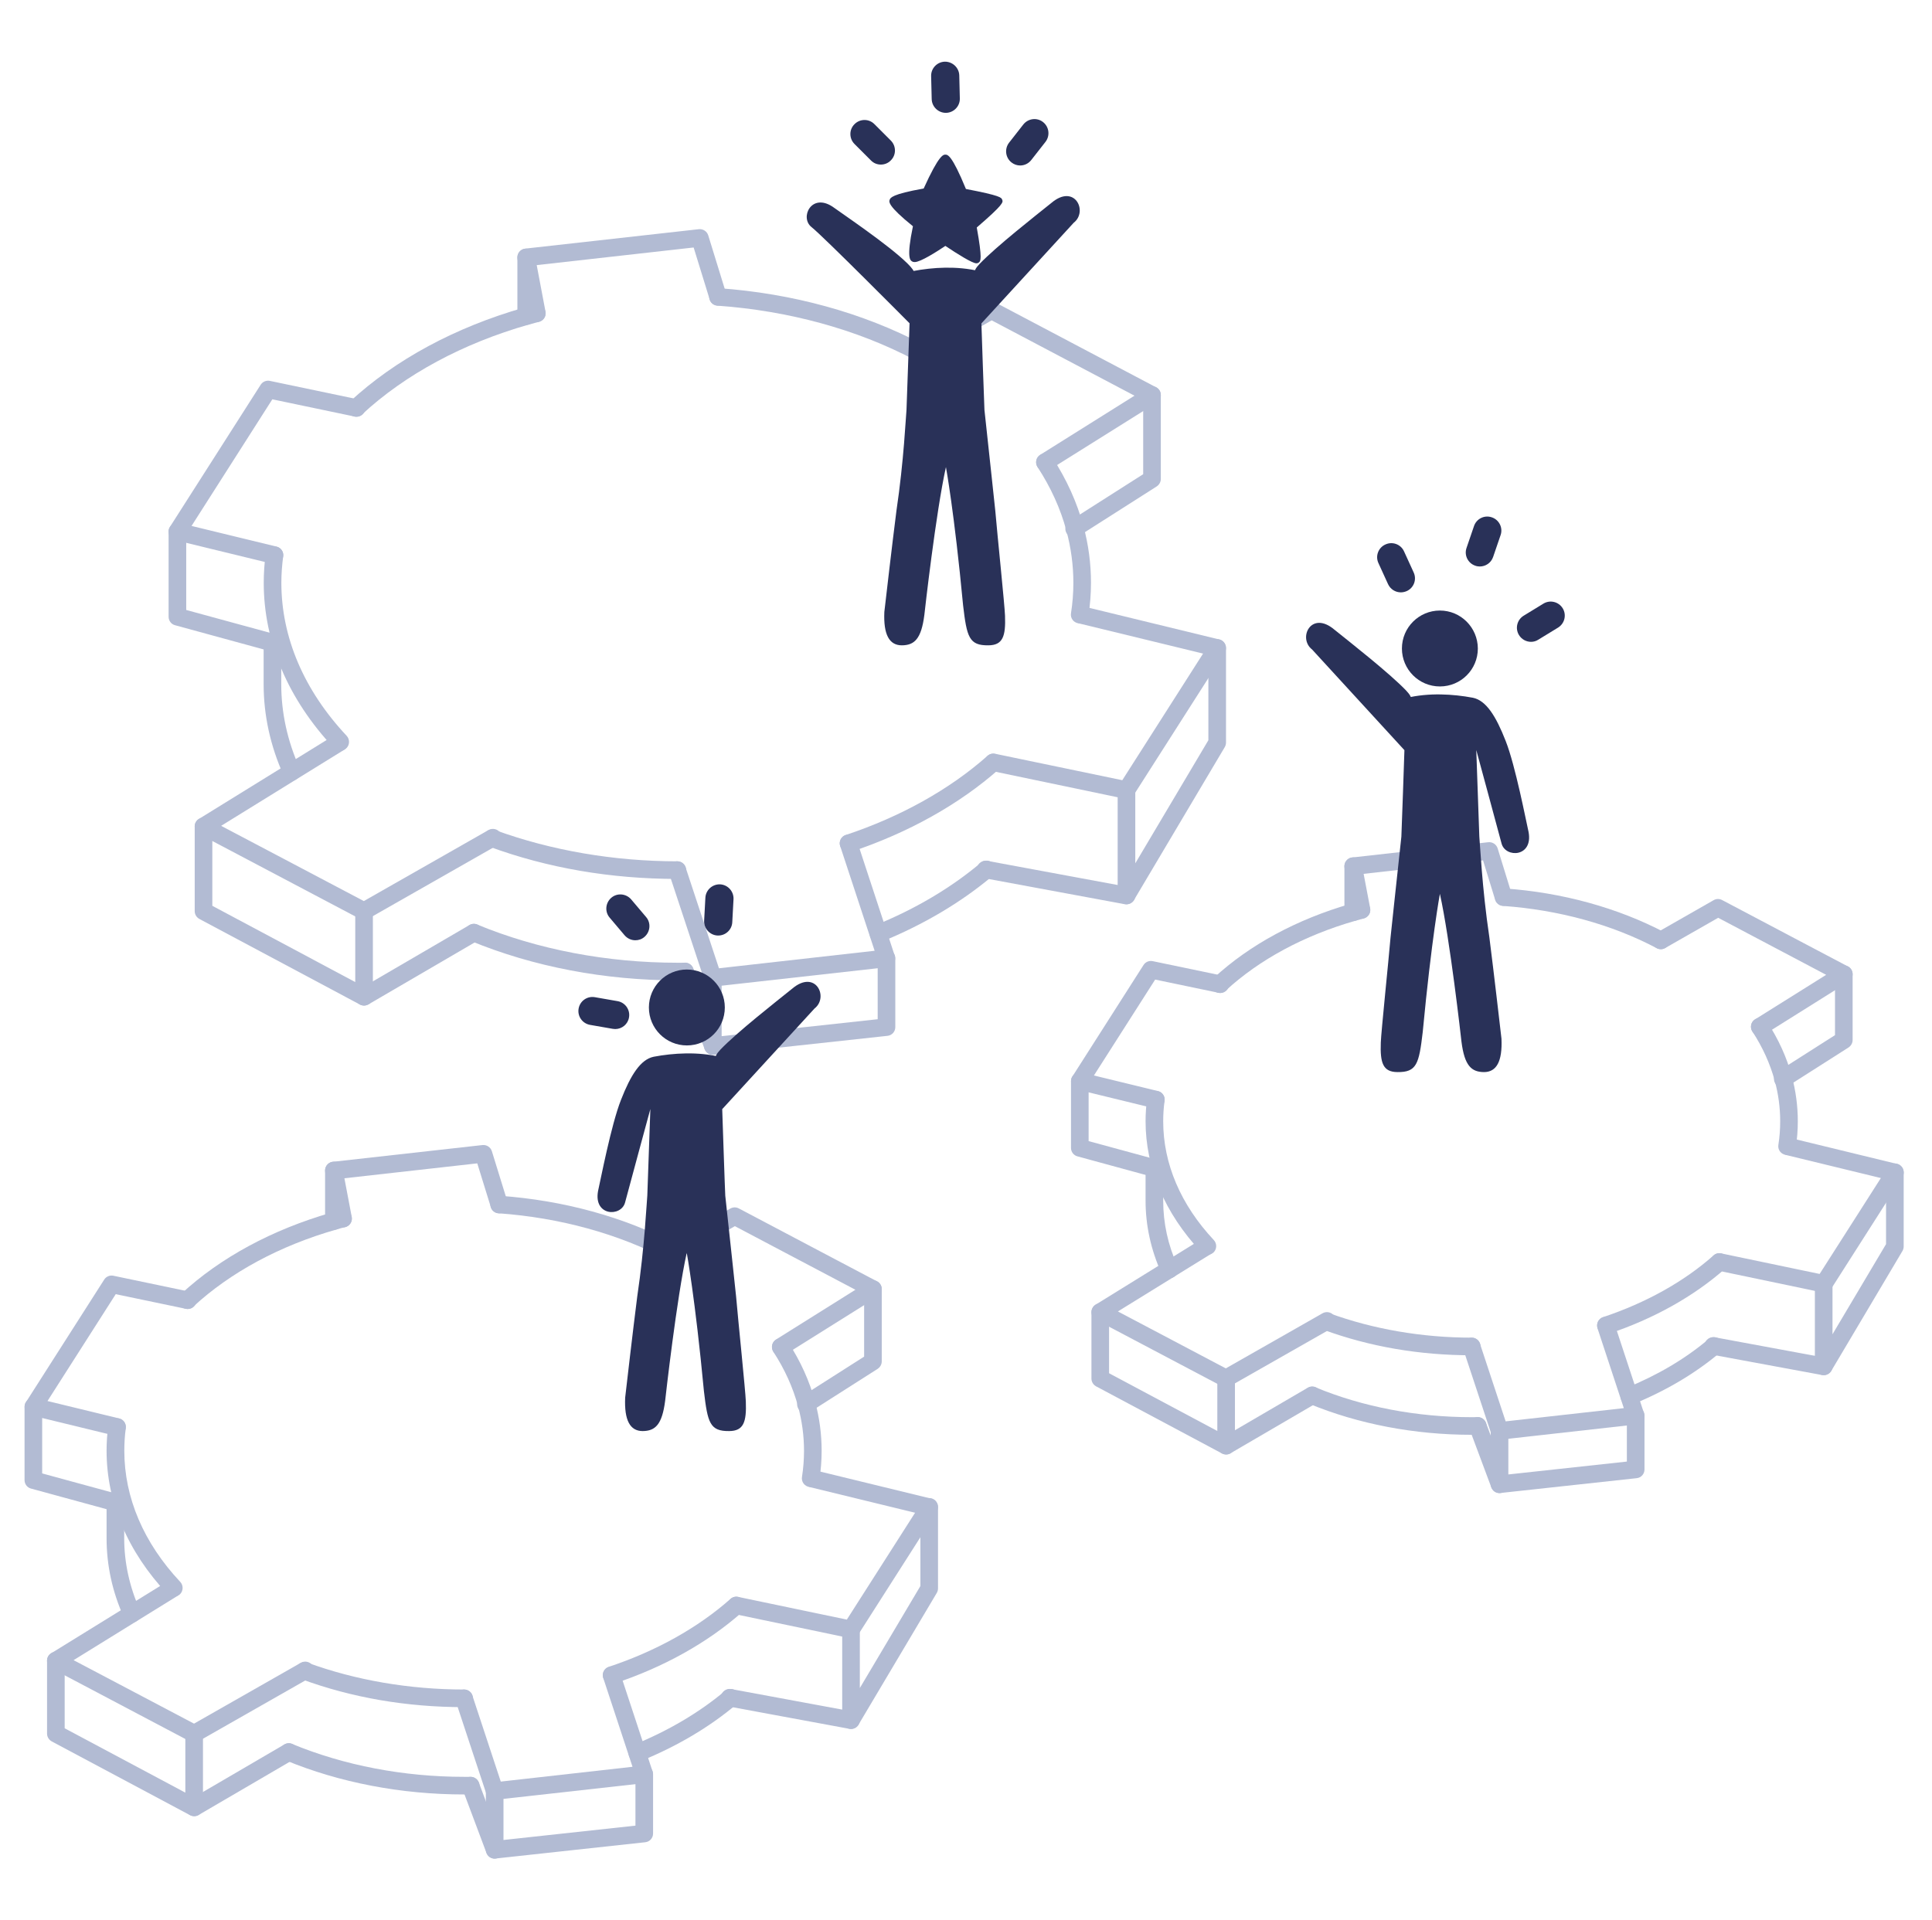 <svg width="171" height="170" viewBox="0 0 171 170" fill="none" xmlns="http://www.w3.org/2000/svg">
<path d="M16.583 115.88C16.373 115.88 16.163 115.8 16.013 115.63C15.723 115.31 15.743 114.82 16.053 114.53C19.513 111.33 24.103 108.85 29.333 107.35C29.603 107.27 29.883 107.2 30.163 107.12C30.583 107.01 31.003 107.26 31.113 107.68C31.223 108.1 30.973 108.52 30.553 108.63C30.283 108.7 30.023 108.77 29.763 108.85C24.763 110.28 20.393 112.64 17.113 115.67C16.963 115.81 16.773 115.88 16.583 115.88Z" fill="#B2BBD3"/>
<path d="M59.463 111.62C59.343 111.62 59.213 111.59 59.103 111.53C54.723 109.22 49.543 107.8 44.123 107.41C43.693 107.38 43.373 107.01 43.403 106.58C43.433 106.15 43.803 105.82 44.233 105.86C49.873 106.26 55.263 107.74 59.833 110.15C60.213 110.35 60.363 110.82 60.163 111.2C60.013 111.47 59.743 111.62 59.463 111.62Z" fill="#B2BBD3"/>
<path d="M71.753 131.65C71.713 131.65 71.673 131.65 71.633 131.64C71.203 131.57 70.913 131.18 70.983 130.75C71.103 129.99 71.163 129.21 71.163 128.44C71.163 127.11 70.983 125.78 70.633 124.49C70.183 122.83 69.453 121.21 68.453 119.68C68.223 119.32 68.323 118.84 68.683 118.6C69.043 118.37 69.523 118.47 69.763 118.83C70.853 120.5 71.653 122.27 72.143 124.09C72.533 125.52 72.723 126.98 72.723 128.45C72.723 129.3 72.653 130.16 72.523 131C72.463 131.37 72.133 131.65 71.753 131.65Z" fill="#B2BBD3"/>
<path d="M54.133 149.07C53.803 149.07 53.503 148.86 53.393 148.54C53.253 148.13 53.483 147.69 53.883 147.56C58.053 146.18 61.773 144.1 64.653 141.55C64.973 141.26 65.463 141.29 65.753 141.62C66.043 141.94 66.013 142.43 65.683 142.72C62.653 145.41 58.733 147.6 54.373 149.04C54.293 149.06 54.213 149.07 54.133 149.07Z" fill="#B2BBD3"/>
<path d="M41.073 151.13C36.003 151.13 31.153 150.3 26.673 148.65C26.273 148.5 26.063 148.05 26.213 147.65C26.363 147.25 26.813 147.04 27.213 147.19C31.463 148.75 36.263 149.57 41.083 149.57C41.513 149.57 41.863 149.92 41.863 150.35C41.853 150.78 41.503 151.13 41.073 151.13Z" fill="#B2BBD3"/>
<path d="M15.373 141.35C15.163 141.35 14.963 141.27 14.803 141.1C11.293 137.36 9.433 132.98 9.433 128.43C9.433 127.7 9.483 126.95 9.583 126.23C9.643 125.8 10.033 125.5 10.463 125.56C10.893 125.62 11.193 126.01 11.133 126.44C11.043 127.1 11.003 127.77 11.003 128.44C11.003 132.58 12.713 136.59 15.953 140.04C16.243 140.35 16.233 140.85 15.923 141.14C15.753 141.28 15.563 141.35 15.373 141.35Z" fill="#B2BBD3"/>
<path d="M11.673 143.64C11.373 143.64 11.093 143.47 10.963 143.18C9.943 140.93 9.433 138.57 9.433 136.17V133.01C9.433 132.58 9.783 132.23 10.213 132.23C10.643 132.23 10.993 132.58 10.993 133.01V136.17C10.993 138.34 11.463 140.48 12.383 142.54C12.563 142.93 12.383 143.39 11.993 143.57C11.893 143.62 11.783 143.64 11.673 143.64Z" fill="#B2BBD3"/>
<path d="M41.073 158.86C35.513 158.86 30.043 157.81 25.263 155.83C24.863 155.67 24.673 155.21 24.843 154.81C25.003 154.41 25.463 154.22 25.863 154.39C30.463 156.29 35.723 157.3 41.083 157.3C41.273 157.3 41.463 157.3 41.653 157.3C42.063 157.3 42.433 157.64 42.443 158.07C42.453 158.5 42.103 158.85 41.673 158.86C41.473 158.86 41.273 158.86 41.073 158.86Z" fill="#B2BBD3"/>
<path d="M56.403 155.97C56.093 155.97 55.803 155.79 55.683 155.48C55.523 155.08 55.713 154.63 56.113 154.46C59.173 153.21 61.883 151.61 64.163 149.7C64.493 149.42 64.983 149.47 65.263 149.8C65.543 150.13 65.493 150.62 65.163 150.9C62.763 152.92 59.913 154.6 56.703 155.91C56.603 155.95 56.503 155.97 56.403 155.97Z" fill="#B2BBD3"/>
<path d="M69.103 120.02C68.843 120.02 68.593 119.89 68.443 119.65C68.213 119.29 68.323 118.8 68.693 118.58L75.713 114.18L65.043 108.55L59.853 111.51C59.483 111.72 59.003 111.59 58.793 111.22C58.583 110.85 58.713 110.37 59.083 110.16L64.643 106.99C64.873 106.86 65.153 106.85 65.393 106.98L77.633 113.44C77.883 113.57 78.033 113.82 78.043 114.1C78.053 114.38 77.913 114.64 77.683 114.79L69.513 119.91C69.383 119.98 69.243 120.02 69.103 120.02Z" fill="#B2BBD3"/>
<path d="M17.183 154.26C17.063 154.26 16.933 154.23 16.823 154.17L4.583 147.71C4.333 147.58 4.173 147.33 4.163 147.05C4.153 146.77 4.293 146.51 4.533 146.36L14.893 139.96C15.263 139.73 15.743 139.85 15.963 140.21C16.193 140.58 16.073 141.06 15.713 141.28L6.513 146.97L17.173 152.59L26.633 147.2C27.003 146.99 27.483 147.12 27.693 147.49C27.903 147.86 27.773 148.34 27.403 148.55L17.573 154.15C17.453 154.22 17.323 154.26 17.183 154.26Z" fill="#B2BBD3"/>
<path d="M30.354 108.66C29.983 108.66 29.663 108.4 29.593 108.03L28.784 103.77C28.744 103.56 28.794 103.34 28.924 103.16C29.053 102.99 29.244 102.87 29.463 102.85L42.703 101.37C43.074 101.33 43.423 101.56 43.533 101.91L44.923 106.41C45.053 106.82 44.824 107.26 44.413 107.38C44.004 107.51 43.563 107.28 43.444 106.87L42.243 102.99L30.483 104.31L31.134 107.74C31.213 108.16 30.933 108.57 30.514 108.65C30.453 108.66 30.404 108.66 30.354 108.66Z" fill="#B2BBD3"/>
<path d="M43.783 159.33C43.453 159.33 43.153 159.12 43.043 158.8L40.333 150.59C40.203 150.18 40.423 149.74 40.833 149.61C41.243 149.47 41.683 149.7 41.813 150.11L44.323 157.72L55.983 156.41L53.393 148.55C53.263 148.14 53.483 147.7 53.893 147.57C54.303 147.44 54.743 147.66 54.873 148.07L57.763 156.84C57.833 157.06 57.803 157.31 57.683 157.5C57.553 157.7 57.343 157.83 57.113 157.85L43.873 159.33C43.843 159.33 43.813 159.33 43.783 159.33Z" fill="#B2BBD3"/>
<path d="M10.353 127.12C10.293 127.12 10.233 127.11 10.173 127.1L2.773 125.3C2.533 125.24 2.333 125.07 2.233 124.83C2.143 124.6 2.163 124.33 2.303 124.12L9.223 113.28C9.393 113.01 9.723 112.87 10.043 112.94L16.783 114.35C17.203 114.44 17.473 114.85 17.383 115.27C17.293 115.69 16.883 115.96 16.463 115.87L10.243 114.57L4.203 124.03L10.543 125.57C10.963 125.67 11.213 126.09 11.113 126.51C11.023 126.88 10.703 127.12 10.353 127.12Z" fill="#B2BBD3"/>
<path d="M75.323 145.03C75.273 145.03 75.213 145.02 75.163 145.01L65.013 142.89C64.593 142.8 64.323 142.39 64.413 141.97C64.503 141.55 64.913 141.28 65.333 141.37L74.953 143.38L80.993 133.92L71.753 131.67C71.333 131.57 71.083 131.15 71.183 130.73C71.283 130.31 71.703 130.06 72.123 130.16L82.423 132.67C82.663 132.73 82.863 132.9 82.963 133.14C83.053 133.37 83.033 133.64 82.893 133.85L75.973 144.69C75.833 144.89 75.583 145.03 75.323 145.03Z" fill="#B2BBD3"/>
<path d="M17.184 160.78C17.054 160.78 16.934 160.75 16.814 160.69L4.574 154.16C4.324 154.02 4.164 153.76 4.164 153.47V147.01C4.164 146.58 4.514 146.23 4.944 146.23C5.374 146.23 5.724 146.58 5.724 147.01V153L16.404 158.7V153.47C16.404 153.04 16.754 152.69 17.184 152.69C17.614 152.69 17.964 153.04 17.964 153.47V160C17.964 160.27 17.824 160.53 17.584 160.67C17.464 160.75 17.324 160.78 17.184 160.78Z" fill="#B2BBD3"/>
<path d="M17.193 160.78C16.923 160.78 16.663 160.64 16.523 160.39C16.303 160.02 16.433 159.54 16.803 159.32L25.173 154.43C25.543 154.21 26.023 154.34 26.243 154.71C26.463 155.08 26.333 155.56 25.963 155.78L17.593 160.67C17.453 160.75 17.323 160.78 17.193 160.78Z" fill="#B2BBD3"/>
<path d="M43.783 164.54C43.593 164.54 43.403 164.47 43.263 164.34C43.103 164.19 43.003 163.98 43.003 163.76V158.55C43.003 158.12 43.353 157.77 43.783 157.77C44.213 157.77 44.563 158.12 44.563 158.55V162.89L56.243 161.62V157.06C56.243 156.63 56.593 156.28 57.023 156.28C57.453 156.28 57.803 156.63 57.803 157.06V162.32C57.803 162.72 57.503 163.05 57.113 163.09L43.873 164.53C43.843 164.54 43.813 164.54 43.783 164.54Z" fill="#B2BBD3"/>
<path d="M43.783 164.54C43.463 164.54 43.173 164.35 43.053 164.03L40.923 158.35C40.773 157.95 40.973 157.5 41.383 157.35C41.783 157.2 42.233 157.4 42.383 157.81L44.513 163.49C44.663 163.89 44.463 164.34 44.053 164.49C43.963 164.53 43.873 164.54 43.783 164.54Z" fill="#B2BBD3"/>
<path d="M10.213 133.79C10.143 133.79 10.073 133.78 10.003 133.76L2.743 131.78C2.403 131.69 2.173 131.38 2.173 131.03V124.54C2.173 124.11 2.523 123.76 2.953 123.76C3.383 123.76 3.733 124.11 3.733 124.54V130.44L10.413 132.26C10.833 132.37 11.073 132.8 10.963 133.22C10.863 133.56 10.553 133.79 10.213 133.79Z" fill="#B2BBD3"/>
<path d="M29.553 108.88C29.123 108.88 28.773 108.53 28.773 108.1V103.62C28.773 103.19 29.123 102.84 29.553 102.84C29.983 102.84 30.333 103.19 30.333 103.62V108.1C30.323 108.53 29.983 108.88 29.553 108.88Z" fill="#B2BBD3"/>
<path d="M71.333 125.09C71.073 125.09 70.823 124.96 70.673 124.73C70.443 124.37 70.553 123.89 70.913 123.65L76.483 120.1V114.12C76.483 113.69 76.833 113.34 77.263 113.34C77.693 113.34 78.043 113.69 78.043 114.12V120.52C78.043 120.79 77.903 121.03 77.683 121.18L71.753 124.96C71.623 125.05 71.473 125.09 71.333 125.09Z" fill="#B2BBD3"/>
<path d="M75.323 153.06C75.254 153.06 75.183 153.05 75.114 153.03C74.773 152.94 74.543 152.63 74.543 152.28V144.24C74.543 143.81 74.894 143.46 75.323 143.46C75.754 143.46 76.103 143.81 76.103 144.24V149.44L81.463 140.41V133.4C81.463 132.97 81.814 132.62 82.243 132.62C82.674 132.62 83.023 132.97 83.023 133.4V140.62C83.023 140.76 82.984 140.9 82.913 141.02L75.993 152.67C75.844 152.92 75.594 153.06 75.323 153.06Z" fill="#B2BBD3"/>
<path d="M75.323 153.06C75.273 153.06 75.234 153.06 75.183 153.05L64.433 151.06C64.013 150.98 63.733 150.58 63.813 150.15C63.894 149.73 64.303 149.45 64.724 149.53L75.474 151.52C75.894 151.6 76.174 152 76.094 152.43C76.013 152.8 75.694 153.06 75.323 153.06Z" fill="#B2BBD3"/>
<path d="M31.513 36.89C31.303 36.89 31.093 36.81 30.943 36.64C30.653 36.32 30.673 35.83 30.983 35.54C34.983 31.84 40.303 28.97 46.353 27.24C46.673 27.15 46.993 27.06 47.313 26.98C47.733 26.87 48.153 27.12 48.263 27.54C48.373 27.96 48.123 28.38 47.703 28.49C47.393 28.57 47.083 28.66 46.783 28.74C40.963 30.4 35.863 33.15 32.043 36.69C31.893 36.82 31.703 36.89 31.513 36.89Z" fill="#B2BBD3"/>
<path d="M81.293 31.94C81.173 31.94 81.043 31.91 80.933 31.85C75.843 29.16 69.803 27.51 63.493 27.06C63.063 27.03 62.743 26.66 62.773 26.23C62.803 25.8 63.173 25.47 63.603 25.51C70.133 25.97 76.373 27.69 81.663 30.48C82.043 30.68 82.193 31.15 81.993 31.53C81.843 31.79 81.573 31.94 81.293 31.94Z" fill="#B2BBD3"/>
<path d="M95.563 55.19C95.523 55.19 95.483 55.19 95.443 55.18C95.013 55.11 94.723 54.72 94.793 54.29C94.933 53.4 95.003 52.49 95.003 51.59C95.003 50.04 94.793 48.48 94.383 46.97C93.863 45.03 93.003 43.14 91.833 41.35C91.603 40.99 91.703 40.51 92.063 40.27C92.423 40.03 92.903 40.14 93.143 40.5C94.403 42.43 95.323 44.47 95.893 46.57C96.343 48.22 96.563 49.91 96.563 51.6C96.563 52.58 96.483 53.57 96.333 54.54C96.273 54.92 95.943 55.19 95.563 55.19Z" fill="#B2BBD3"/>
<path d="M75.103 75.43C74.773 75.43 74.474 75.22 74.364 74.9C74.224 74.49 74.454 74.05 74.853 73.92C79.704 72.31 84.043 69.89 87.394 66.92C87.713 66.63 88.204 66.66 88.493 66.99C88.784 67.31 88.754 67.8 88.424 68.09C84.913 71.2 80.383 73.73 75.334 75.41C75.273 75.41 75.194 75.43 75.103 75.43Z" fill="#B2BBD3"/>
<path d="M59.954 77.81C54.074 77.81 48.464 76.85 43.274 74.94C42.874 74.79 42.664 74.34 42.814 73.94C42.964 73.54 43.414 73.33 43.814 73.48C48.764 75.29 54.344 76.25 59.954 76.25C60.384 76.25 60.734 76.6 60.734 77.03C60.734 77.46 60.384 77.81 59.954 77.81Z" fill="#B2BBD3"/>
<path d="M30.113 66.46C29.903 66.46 29.703 66.38 29.543 66.21C25.483 61.89 23.343 56.83 23.343 51.59C23.343 50.74 23.403 49.89 23.513 49.05C23.573 48.62 23.963 48.32 24.393 48.38C24.823 48.44 25.123 48.83 25.063 49.26C24.963 50.03 24.903 50.81 24.903 51.59C24.903 56.43 26.903 61.11 30.683 65.14C30.973 65.45 30.963 65.95 30.653 66.24C30.493 66.39 30.303 66.46 30.113 66.46Z" fill="#B2BBD3"/>
<path d="M25.814 69.11C25.514 69.11 25.233 68.94 25.104 68.65C23.933 66.05 23.334 63.33 23.334 60.57V56.9C23.334 56.47 23.683 56.12 24.113 56.12C24.544 56.12 24.893 56.47 24.893 56.9V60.57C24.893 63.11 25.444 65.61 26.523 68.01C26.703 68.4 26.523 68.86 26.134 69.04C26.034 69.09 25.924 69.11 25.814 69.11Z" fill="#B2BBD3"/>
<path d="M59.953 86.79C53.514 86.79 47.184 85.58 41.644 83.29C41.243 83.13 41.053 82.67 41.224 82.27C41.383 81.87 41.843 81.68 42.243 81.85C47.593 84.06 53.724 85.23 59.964 85.23C60.184 85.23 60.404 85.23 60.623 85.23H60.633C61.063 85.23 61.404 85.57 61.413 86C61.423 86.43 61.074 86.78 60.644 86.79C60.404 86.79 60.173 86.79 59.953 86.79Z" fill="#B2BBD3"/>
<path d="M77.743 83.43C77.433 83.43 77.144 83.25 77.023 82.94C76.864 82.54 77.053 82.09 77.454 81.92C81.023 80.47 84.173 78.6 86.823 76.37C87.153 76.09 87.643 76.14 87.923 76.47C88.203 76.8 88.153 77.29 87.823 77.57C85.043 79.9 81.753 81.85 78.033 83.37C77.943 83.42 77.844 83.43 77.743 83.43Z" fill="#B2BBD3"/>
<path d="M92.483 41.7C92.223 41.7 91.973 41.57 91.823 41.33C91.593 40.97 91.703 40.48 92.073 40.26L100.413 35.03L87.773 28.36L81.683 31.83C81.313 32.04 80.833 31.91 80.623 31.54C80.413 31.17 80.543 30.69 80.913 30.48L87.373 26.8C87.603 26.67 87.883 26.66 88.123 26.79L102.333 34.29C102.583 34.42 102.733 34.67 102.743 34.95C102.753 35.23 102.613 35.49 102.383 35.64L92.903 41.58C92.763 41.66 92.623 41.7 92.483 41.7Z" fill="#B2BBD3"/>
<path d="M32.223 81.44C32.103 81.44 31.973 81.41 31.863 81.35L17.653 73.85C17.403 73.72 17.243 73.47 17.233 73.19C17.223 72.91 17.363 72.65 17.603 72.5L29.623 65.07C29.993 64.84 30.473 64.96 30.693 65.32C30.923 65.69 30.803 66.17 30.443 66.39L19.573 73.11L32.203 79.77L43.243 73.48C43.613 73.27 44.093 73.4 44.303 73.77C44.513 74.14 44.383 74.62 44.013 74.83L32.603 81.33C32.483 81.41 32.353 81.44 32.223 81.44Z" fill="#B2BBD3"/>
<path d="M47.504 28.51C47.133 28.51 46.813 28.25 46.743 27.88L45.803 22.93C45.764 22.72 45.813 22.5 45.944 22.32C46.074 22.15 46.264 22.03 46.483 22.01L61.853 20.29C62.224 20.25 62.574 20.48 62.684 20.83L64.293 26.05C64.424 26.46 64.194 26.9 63.783 27.02C63.373 27.15 62.934 26.92 62.813 26.51L61.394 21.91L47.504 23.47L48.283 27.59C48.364 28.01 48.084 28.42 47.663 28.5C47.603 28.5 47.553 28.51 47.504 28.51Z" fill="#B2BBD3"/>
<path d="M63.093 87.33C62.763 87.33 62.463 87.12 62.353 86.8L59.203 77.27C59.073 76.86 59.293 76.42 59.703 76.29C60.113 76.15 60.553 76.38 60.683 76.79L63.633 85.72L77.413 84.17L74.363 74.9C74.233 74.49 74.453 74.05 74.863 73.92C75.273 73.79 75.713 74.01 75.843 74.42L79.193 84.61C79.263 84.83 79.233 85.08 79.113 85.27C78.983 85.47 78.773 85.6 78.543 85.62L63.173 87.34C63.153 87.33 63.123 87.33 63.093 87.33Z" fill="#B2BBD3"/>
<path d="M24.284 49.93C24.224 49.93 24.163 49.92 24.104 49.91L15.514 47.82C15.274 47.76 15.073 47.59 14.973 47.35C14.883 47.12 14.903 46.85 15.043 46.64L23.073 34.06C23.244 33.79 23.573 33.65 23.893 33.72L31.724 35.36C32.144 35.45 32.413 35.86 32.324 36.28C32.233 36.7 31.823 36.97 31.404 36.88L24.104 35.35L16.953 46.56L24.483 48.39C24.904 48.49 25.154 48.91 25.053 49.33C24.953 49.7 24.634 49.93 24.284 49.93Z" fill="#B2BBD3"/>
<path d="M99.703 70.73C99.653 70.73 99.593 70.72 99.543 70.71L87.763 68.25C87.343 68.16 87.073 67.75 87.163 67.33C87.253 66.91 87.663 66.64 88.083 66.73L99.333 69.07L106.483 57.86L95.583 55.21C95.163 55.11 94.913 54.69 95.013 54.27C95.113 53.85 95.533 53.6 95.953 53.7L107.913 56.61C108.153 56.67 108.353 56.84 108.453 57.08C108.543 57.31 108.523 57.58 108.383 57.79L100.353 70.37C100.213 70.59 99.963 70.73 99.703 70.73Z" fill="#B2BBD3"/>
<path d="M32.223 89.02C32.093 89.02 31.973 88.99 31.853 88.93L17.643 81.35C17.393 81.21 17.233 80.95 17.233 80.66V73.16C17.233 72.73 17.583 72.38 18.013 72.38C18.443 72.38 18.793 72.73 18.793 73.16V80.19L31.443 86.94V80.66C31.443 80.23 31.793 79.88 32.223 79.88C32.653 79.88 33.003 80.23 33.003 80.66V88.24C33.003 88.51 32.863 88.77 32.623 88.91C32.493 88.98 32.353 89.02 32.223 89.02Z" fill="#B2BBD3"/>
<path d="M32.224 89.02C31.954 89.02 31.694 88.88 31.554 88.63C31.334 88.26 31.464 87.78 31.834 87.56L41.554 81.89C41.924 81.67 42.404 81.8 42.624 82.17C42.844 82.54 42.714 83.02 42.344 83.24L32.624 88.91C32.484 88.98 32.354 89.02 32.224 89.02Z" fill="#B2BBD3"/>
<path d="M63.093 93.38C62.904 93.38 62.714 93.31 62.574 93.18C62.413 93.03 62.313 92.82 62.313 92.6V86.55C62.313 86.12 62.663 85.77 63.093 85.77C63.523 85.77 63.873 86.12 63.873 86.55V91.73L77.683 90.23V84.83C77.683 84.4 78.034 84.05 78.463 84.05C78.894 84.05 79.243 84.4 79.243 84.83V90.93C79.243 91.33 78.944 91.66 78.553 91.7L63.184 93.37C63.154 93.38 63.123 93.38 63.093 93.38Z" fill="#B2BBD3"/>
<path d="M63.093 93.38C62.773 93.38 62.483 93.19 62.363 92.87L59.893 86.27C59.743 85.87 59.943 85.42 60.353 85.27C60.753 85.12 61.203 85.32 61.353 85.73L63.823 92.33C63.973 92.73 63.773 93.18 63.363 93.33C63.273 93.37 63.183 93.38 63.093 93.38Z" fill="#B2BBD3"/>
<path d="M24.123 57.68C24.053 57.68 23.983 57.67 23.913 57.65L15.493 55.35C15.153 55.26 14.923 54.95 14.923 54.6V47.06C14.923 46.63 15.273 46.28 15.703 46.28C16.133 46.28 16.483 46.63 16.483 47.06V54L24.333 56.14C24.753 56.25 24.993 56.68 24.883 57.1C24.773 57.45 24.463 57.68 24.123 57.68Z" fill="#B2BBD3"/>
<path d="M46.574 28.77C46.144 28.77 45.794 28.42 45.794 27.99V22.79C45.794 22.36 46.144 22.01 46.574 22.01C47.004 22.01 47.353 22.36 47.353 22.79V27.99C47.343 28.42 47.004 28.77 46.574 28.77Z" fill="#B2BBD3"/>
<path d="M95.073 47.58C94.813 47.58 94.563 47.45 94.413 47.22C94.183 46.86 94.293 46.38 94.653 46.14L101.183 41.98V34.97C101.183 34.54 101.533 34.19 101.963 34.19C102.393 34.19 102.743 34.54 102.743 34.97V42.4C102.743 42.67 102.603 42.91 102.383 43.06L95.493 47.45C95.363 47.54 95.223 47.58 95.073 47.58Z" fill="#B2BBD3"/>
<path d="M99.703 80.05C99.633 80.05 99.563 80.04 99.493 80.02C99.153 79.93 98.923 79.62 98.923 79.27V69.94C98.923 69.51 99.273 69.16 99.703 69.16C100.133 69.16 100.483 69.51 100.483 69.94V76.43L106.953 65.53V57.36C106.953 56.93 107.303 56.58 107.733 56.58C108.163 56.58 108.513 56.93 108.513 57.36V65.74C108.513 65.88 108.473 66.02 108.403 66.14L100.373 79.67C100.233 79.91 99.973 80.05 99.703 80.05Z" fill="#B2BBD3"/>
<path d="M99.704 80.06C99.654 80.06 99.614 80.06 99.564 80.05L87.094 77.74C86.674 77.66 86.394 77.26 86.474 76.83C86.554 76.41 86.964 76.13 87.384 76.21L99.854 78.52C100.274 78.6 100.554 79 100.474 79.43C100.404 79.79 100.074 80.06 99.704 80.06Z" fill="#B2BBD3"/>
<path d="M107.974 87.91C107.764 87.91 107.554 87.83 107.404 87.66C107.114 87.34 107.134 86.85 107.444 86.56C110.604 83.64 114.794 81.38 119.554 80.01C119.804 79.94 120.054 79.87 120.304 79.8C120.724 79.69 121.144 79.94 121.254 80.36C121.364 80.78 121.114 81.2 120.694 81.31C120.454 81.37 120.214 81.44 119.974 81.51C115.434 82.81 111.464 84.95 108.484 87.7C108.354 87.84 108.164 87.91 107.974 87.91Z" fill="#B2BBD3"/>
<path d="M146.993 84.03C146.873 84.03 146.743 84 146.633 83.94C142.663 81.84 137.953 80.55 133.033 80.2C132.603 80.17 132.283 79.8 132.313 79.37C132.343 78.94 132.713 78.62 133.143 78.65C138.283 79.01 143.203 80.37 147.363 82.56C147.743 82.76 147.893 83.23 147.693 83.61C147.543 83.88 147.273 84.03 146.993 84.03Z" fill="#B2BBD3"/>
<path d="M158.173 102.25C158.133 102.25 158.093 102.25 158.053 102.24C157.623 102.17 157.333 101.78 157.403 101.35C157.513 100.66 157.563 99.96 157.563 99.26C157.563 98.06 157.403 96.85 157.083 95.68C156.673 94.18 156.013 92.71 155.103 91.32C154.873 90.96 154.973 90.48 155.333 90.24C155.693 90 156.173 90.11 156.413 90.47C157.413 92 158.143 93.61 158.593 95.27C158.943 96.57 159.123 97.92 159.123 99.26C159.123 100.04 159.063 100.82 158.943 101.59C158.883 101.98 158.543 102.25 158.173 102.25Z" fill="#B2BBD3"/>
<path d="M142.143 118.11C141.813 118.11 141.514 117.9 141.404 117.58C141.264 117.17 141.493 116.73 141.893 116.6C145.673 115.34 149.054 113.46 151.663 111.14C151.983 110.85 152.473 110.88 152.763 111.21C153.053 111.53 153.023 112.02 152.693 112.31C149.923 114.76 146.353 116.76 142.373 118.08C142.303 118.1 142.223 118.11 142.143 118.11Z" fill="#B2BBD3"/>
<path d="M130.264 119.98C125.634 119.98 121.224 119.22 117.134 117.72C116.734 117.57 116.524 117.12 116.674 116.72C116.824 116.32 117.274 116.11 117.674 116.26C121.534 117.67 125.884 118.42 130.264 118.42C130.694 118.42 131.044 118.77 131.044 119.2C131.044 119.63 130.694 119.98 130.264 119.98Z" fill="#B2BBD3"/>
<path d="M106.874 111.08C106.664 111.08 106.464 111 106.304 110.83C103.094 107.41 101.394 103.41 101.394 99.26C101.394 98.59 101.444 97.91 101.524 97.25C101.584 96.82 101.974 96.52 102.404 96.58C102.834 96.64 103.134 97.03 103.074 97.46C102.994 98.06 102.954 98.66 102.954 99.27C102.954 103.02 104.504 106.65 107.434 109.78C107.724 110.09 107.714 110.59 107.404 110.88C107.254 111.01 107.064 111.08 106.874 111.08Z" fill="#B2BBD3"/>
<path d="M103.504 113.16C103.204 113.16 102.924 112.99 102.794 112.7C101.864 110.64 101.394 108.48 101.394 106.3V103.42C101.394 102.99 101.744 102.64 102.174 102.64C102.604 102.64 102.954 102.99 102.954 103.42V106.3C102.954 108.27 103.374 110.21 104.214 112.06C104.394 112.45 104.214 112.91 103.824 113.09C103.724 113.14 103.614 113.16 103.504 113.16Z" fill="#B2BBD3"/>
<path d="M130.264 127.02C125.194 127.02 120.214 126.07 115.844 124.26C115.444 124.1 115.254 123.64 115.424 123.24C115.584 122.84 116.044 122.65 116.444 122.82C120.614 124.55 125.394 125.46 130.264 125.46C130.434 125.46 130.614 125.46 130.784 125.46C131.214 125.45 131.564 125.8 131.574 126.23C131.584 126.66 131.234 127.01 130.804 127.02C130.624 127.01 130.444 127.02 130.264 127.02Z" fill="#B2BBD3"/>
<path d="M144.203 124.39C143.893 124.39 143.603 124.21 143.483 123.9C143.323 123.5 143.513 123.05 143.913 122.88C146.693 121.75 149.153 120.3 151.213 118.56C151.543 118.28 152.033 118.33 152.313 118.66C152.593 118.99 152.543 119.48 152.213 119.76C150.023 121.6 147.423 123.14 144.493 124.33C144.403 124.37 144.303 124.39 144.203 124.39Z" fill="#B2BBD3"/>
<path d="M155.754 91.68C155.494 91.68 155.244 91.55 155.094 91.31C154.864 90.95 154.974 90.46 155.344 90.24L161.634 86.3L152.074 81.25L147.384 83.93C147.014 84.14 146.534 84.01 146.324 83.64C146.114 83.27 146.244 82.79 146.614 82.58L151.674 79.69C151.904 79.56 152.184 79.55 152.424 79.68L163.564 85.56C163.814 85.69 163.964 85.94 163.974 86.22C163.984 86.5 163.844 86.76 163.614 86.91L156.184 91.57C156.044 91.64 155.904 91.67 155.754 91.68Z" fill="#B2BBD3"/>
<path d="M108.524 122.82C108.404 122.82 108.274 122.79 108.164 122.73L97.023 116.85C96.773 116.72 96.614 116.47 96.603 116.19C96.594 115.91 96.734 115.65 96.974 115.5L106.394 109.67C106.764 109.44 107.244 109.56 107.464 109.92C107.694 110.29 107.574 110.77 107.214 110.99L98.944 116.1L108.494 121.14L117.064 116.26C117.434 116.05 117.914 116.18 118.124 116.55C118.334 116.92 118.204 117.4 117.834 117.61L108.894 122.7C108.794 122.79 108.654 122.82 108.524 122.82Z" fill="#B2BBD3"/>
<path d="M120.504 81.34C120.134 81.34 119.814 81.08 119.744 80.71L119.004 76.83C118.964 76.62 119.014 76.4 119.144 76.22C119.274 76.05 119.464 75.93 119.684 75.91L131.724 74.56C132.094 74.52 132.444 74.75 132.554 75.1L133.814 79.19C133.944 79.6 133.714 80.04 133.304 80.16C132.894 80.29 132.454 80.06 132.334 79.65L131.264 76.17L120.694 77.36L121.274 80.41C121.354 80.83 121.074 81.24 120.654 81.32C120.604 81.33 120.554 81.34 120.504 81.34Z" fill="#B2BBD3"/>
<path d="M132.723 127.44C132.393 127.44 132.093 127.23 131.983 126.91L129.513 119.44C129.383 119.03 129.603 118.59 130.013 118.46C130.423 118.32 130.863 118.55 130.993 118.96L133.263 125.83L143.723 124.66L141.393 117.59C141.263 117.18 141.483 116.74 141.893 116.61C142.303 116.47 142.743 116.7 142.873 117.11L145.503 125.09C145.573 125.31 145.543 125.56 145.423 125.75C145.293 125.95 145.083 126.08 144.853 126.1L132.813 127.45C132.783 127.44 132.753 127.44 132.723 127.44Z" fill="#B2BBD3"/>
<path d="M102.303 98.13C102.243 98.13 102.183 98.12 102.123 98.11L95.393 96.47C95.153 96.41 94.953 96.24 94.853 96C94.763 95.77 94.783 95.5 94.923 95.29L101.213 85.43C101.383 85.16 101.713 85.02 102.033 85.09L108.173 86.37C108.593 86.46 108.863 86.87 108.773 87.29C108.683 87.71 108.273 87.98 107.853 87.89L102.243 86.72L96.823 95.21L102.493 96.59C102.913 96.69 103.163 97.11 103.063 97.53C102.973 97.89 102.653 98.13 102.303 98.13Z" fill="#B2BBD3"/>
<path d="M161.414 114.43C161.364 114.43 161.304 114.42 161.254 114.41L152.024 112.48C151.604 112.39 151.334 111.98 151.424 111.56C151.514 111.14 151.924 110.87 152.344 110.96L161.054 112.78L166.474 104.29L158.164 102.27C157.744 102.17 157.494 101.75 157.594 101.33C157.694 100.91 158.114 100.66 158.534 100.76L167.904 103.04C168.144 103.1 168.344 103.27 168.444 103.51C168.534 103.74 168.514 104.01 168.374 104.22L162.084 114.08C161.934 114.29 161.684 114.43 161.414 114.43Z" fill="#B2BBD3"/>
<path d="M108.524 128.76C108.394 128.76 108.274 128.73 108.154 128.67L97.013 122.73C96.763 122.59 96.603 122.33 96.603 122.04V116.16C96.603 115.73 96.954 115.38 97.383 115.38C97.814 115.38 98.163 115.73 98.163 116.16V121.57L107.744 126.68V122.04C107.744 121.61 108.094 121.26 108.524 121.26C108.954 121.26 109.304 121.61 109.304 122.04V127.98C109.304 128.25 109.164 128.51 108.924 128.65C108.804 128.73 108.664 128.76 108.524 128.76Z" fill="#B2BBD3"/>
<path d="M108.524 128.76C108.254 128.76 107.994 128.62 107.854 128.37C107.634 128 107.764 127.52 108.134 127.3L115.754 122.85C116.124 122.63 116.604 122.76 116.824 123.13C117.044 123.5 116.914 123.98 116.544 124.2L108.924 128.65C108.794 128.73 108.664 128.76 108.524 128.76Z" fill="#B2BBD3"/>
<path d="M132.723 132.18C132.533 132.18 132.343 132.11 132.203 131.98C132.043 131.83 131.943 131.62 131.943 131.4V126.66C131.943 126.23 132.293 125.88 132.723 125.88C133.153 125.88 133.503 126.23 133.503 126.66V130.53L143.993 129.39V125.31C143.993 124.88 144.343 124.53 144.773 124.53C145.203 124.53 145.553 124.88 145.553 125.31V130.09C145.553 130.49 145.253 130.82 144.863 130.86L132.823 132.17C132.783 132.18 132.753 132.18 132.723 132.18Z" fill="#B2BBD3"/>
<path d="M132.723 132.18C132.403 132.18 132.113 131.99 131.993 131.67L130.063 126.5C129.913 126.1 130.113 125.65 130.523 125.5C130.923 125.35 131.373 125.55 131.523 125.96L133.453 131.13C133.603 131.53 133.403 131.98 132.993 132.13C132.903 132.17 132.813 132.18 132.723 132.18Z" fill="#B2BBD3"/>
<path d="M102.173 104.2C102.103 104.2 102.033 104.19 101.963 104.17L95.364 102.37C95.023 102.28 94.793 101.97 94.793 101.62V95.71C94.793 95.28 95.144 94.93 95.573 94.93C96.004 94.93 96.353 95.28 96.353 95.71V101.02L102.383 102.66C102.803 102.77 103.043 103.2 102.933 103.62C102.833 103.97 102.523 104.2 102.173 104.2Z" fill="#B2BBD3"/>
<path d="M119.774 81.54C119.344 81.54 118.994 81.19 118.994 80.76V76.68C118.994 76.25 119.344 75.9 119.774 75.9C120.204 75.9 120.554 76.25 120.554 76.68V80.76C120.554 81.19 120.204 81.54 119.774 81.54Z" fill="#B2BBD3"/>
<path d="M157.794 96.29C157.534 96.29 157.284 96.16 157.134 95.93C156.904 95.57 157.014 95.09 157.374 94.85L162.414 91.64V86.24C162.414 85.81 162.764 85.46 163.194 85.46C163.624 85.46 163.974 85.81 163.974 86.24V92.07C163.974 92.34 163.834 92.58 163.614 92.73L158.214 96.17C158.084 96.25 157.934 96.29 157.794 96.29Z" fill="#B2BBD3"/>
<path d="M161.413 121.74C161.343 121.74 161.273 121.73 161.203 121.71C160.863 121.62 160.633 121.31 160.633 120.96V113.65C160.633 113.22 160.983 112.87 161.413 112.87C161.843 112.87 162.193 113.22 162.193 113.65V118.12L166.933 110.14V103.78C166.933 103.35 167.283 103 167.713 103C168.143 103 168.493 103.35 168.493 103.78V110.35C168.493 110.49 168.453 110.63 168.383 110.75L162.093 121.35C161.943 121.6 161.683 121.74 161.413 121.74Z" fill="#B2BBD3"/>
<path d="M161.414 121.74C161.364 121.74 161.324 121.74 161.274 121.73L151.494 119.92C151.074 119.84 150.794 119.44 150.874 119.01C150.954 118.58 151.364 118.31 151.784 118.39L161.564 120.2C161.984 120.28 162.264 120.68 162.184 121.11C162.114 121.48 161.784 121.74 161.414 121.74Z" fill="#B2BBD3"/>
<path d="M124.474 61.79C123.164 62.11 125.934 62.68 124.464 61.14C122.994 59.6 119.534 56.89 118.104 55.74C116.044 54 114.844 56.5 116.134 57.5L124.304 66.41C124.304 66.41 124.054 73.9 124.034 74.07C123.554 78.56 123.144 82.28 123.074 83.01C122.904 85.02 122.244 91.37 122.214 92.29C122.144 94.12 122.414 94.9 123.684 94.91C125.394 94.93 125.594 94.19 125.924 91.37C126.704 83.11 127.444 79.13 127.444 79.13C128.334 83.14 129.314 91.85 129.354 92.22C129.624 94.35 130.234 94.9 131.344 94.91C132.454 94.91 132.984 93.97 132.894 91.95C132.204 85.97 131.944 83.95 131.824 82.99C131.164 78.56 130.994 74.62 130.934 74.06L130.664 66.4C130.664 66.4 132.564 73.39 132.904 74.68C133.254 75.97 135.704 75.89 135.294 73.66C135.074 72.71 134.134 67.79 133.264 65.59C132.404 63.39 131.534 62.01 130.364 61.77C128.604 61.44 126.454 61.31 124.474 61.79Z" fill="#293158"/>
<path d="M127.443 54.05C125.593 54.05 124.083 55.55 124.083 57.41C124.083 59.26 125.583 60.77 127.443 60.77C129.303 60.77 130.803 59.27 130.803 57.41C130.793 55.55 129.293 54.05 127.443 54.05Z" fill="#293158"/>
<path d="M123.984 52.44C123.514 52.44 123.064 52.17 122.854 51.71L122.004 49.85C121.714 49.22 121.994 48.48 122.624 48.2C123.254 47.91 123.994 48.19 124.274 48.82L125.124 50.68C125.414 51.31 125.134 52.05 124.504 52.33C124.334 52.4 124.164 52.44 123.984 52.44Z" fill="#293158"/>
<path d="M135.514 56.82C135.094 56.82 134.684 56.61 134.444 56.22C134.084 55.63 134.274 54.87 134.854 54.51L136.604 53.44C137.194 53.08 137.954 53.27 138.314 53.85C138.674 54.44 138.484 55.2 137.904 55.56L136.154 56.63C135.954 56.76 135.734 56.82 135.514 56.82Z" fill="#293158"/>
<path d="M130.974 50.15C130.844 50.15 130.704 50.13 130.574 50.08C129.924 49.86 129.574 49.15 129.804 48.5L130.464 46.57C130.684 45.92 131.394 45.57 132.044 45.8C132.694 46.02 133.044 46.73 132.814 47.38L132.154 49.31C131.974 49.83 131.494 50.15 130.974 50.15Z" fill="#293158"/>
<path d="M63.753 93.57C65.063 93.89 62.293 94.46 63.763 92.92C65.233 91.38 68.693 88.67 70.123 87.52C72.183 85.78 73.383 88.28 72.093 89.28L63.923 98.19C63.923 98.19 64.173 105.68 64.193 105.85C64.673 110.34 65.083 114.06 65.153 114.79C65.323 116.8 65.983 123.15 66.013 124.07C66.083 125.9 65.813 126.68 64.543 126.69C62.833 126.71 62.633 125.97 62.303 123.15C61.523 114.89 60.783 110.91 60.783 110.91C59.893 114.92 58.913 123.63 58.873 124C58.603 126.13 57.993 126.68 56.883 126.69C55.773 126.69 55.243 125.75 55.333 123.73C56.023 117.75 56.283 115.73 56.403 114.77C57.063 110.34 57.233 106.4 57.293 105.84L57.563 98.18C57.563 98.18 55.663 105.17 55.323 106.46C54.973 107.75 52.523 107.67 52.933 105.44C53.153 104.49 54.093 99.57 54.963 97.37C55.823 95.17 56.693 93.79 57.863 93.55C59.623 93.22 61.773 93.09 63.753 93.57Z" fill="#293158"/>
<path d="M60.793 85.83C62.643 85.83 64.153 87.33 64.153 89.19C64.153 91.05 62.653 92.55 60.793 92.55C58.943 92.55 57.433 91.05 57.433 89.19C57.433 87.33 58.943 85.83 60.793 85.83Z" fill="#293158"/>
<path d="M63.573 82.82C63.553 82.82 63.523 82.82 63.503 82.82C62.813 82.78 62.293 82.19 62.323 81.51L62.433 79.47C62.473 78.78 63.063 78.26 63.743 78.29C64.433 78.33 64.953 78.92 64.923 79.6L64.813 81.64C64.783 82.3 64.233 82.82 63.573 82.82Z" fill="#293158"/>
<path d="M54.453 91.1C54.383 91.1 54.313 91.09 54.233 91.08L52.223 90.73C51.543 90.61 51.093 89.96 51.213 89.29C51.333 88.61 51.973 88.16 52.653 88.28L54.663 88.63C55.343 88.75 55.793 89.4 55.673 90.07C55.573 90.68 55.043 91.1 54.453 91.1Z" fill="#293158"/>
<path d="M56.233 83.24C55.883 83.24 55.533 83.09 55.283 82.8L53.963 81.24C53.513 80.72 53.583 79.93 54.103 79.48C54.623 79.03 55.413 79.1 55.863 79.62L57.183 81.18C57.633 81.7 57.563 82.49 57.043 82.94C56.803 83.15 56.523 83.24 56.233 83.24Z" fill="#293158"/>
<path d="M86.694 24.01C88.004 24.33 85.234 24.9 86.704 23.36C88.174 21.82 91.633 19.11 93.064 17.96C95.124 16.22 96.323 18.72 95.034 19.72L86.864 28.63C86.864 28.63 87.114 36.12 87.133 36.29C87.614 40.78 88.023 44.5 88.094 45.23C88.263 47.24 88.924 53.59 88.954 54.51C89.023 56.34 88.754 57.12 87.484 57.13C85.773 57.15 85.573 56.41 85.243 53.59C84.463 45.33 83.724 41.35 83.724 41.35C82.834 45.36 81.853 54.07 81.814 54.44C81.543 56.57 80.933 57.12 79.823 57.13C78.713 57.13 78.183 56.19 78.273 54.17C78.963 48.19 79.224 46.17 79.344 45.21C80.004 40.78 80.174 36.84 80.234 36.28L80.504 28.62C80.504 28.62 72.874 20.93 71.823 20.1C70.773 19.27 71.803 17.05 73.694 18.3C74.474 18.87 78.644 21.67 80.323 23.33C82.004 24.99 79.624 24.23 80.793 24C82.564 23.66 84.704 23.53 86.694 24.01Z" fill="#293158"/>
<path d="M85.493 16.73C84.243 13.69 83.873 13.69 83.673 13.69C83.493 13.69 83.113 13.69 81.753 16.69C78.913 17.19 78.803 17.52 78.743 17.69C78.683 17.87 78.563 18.22 80.803 20.03C80.213 22.86 80.563 23.05 80.743 23.15C80.803 23.19 80.883 23.2 80.963 23.2C81.473 23.2 82.913 22.28 83.673 21.77C84.763 22.5 86.063 23.31 86.413 23.31C86.523 23.31 86.603 23.27 86.643 23.23C86.793 23.11 86.963 22.97 86.453 20.14C88.853 18.07 88.793 17.9 88.703 17.68C88.633 17.49 88.573 17.32 85.493 16.73Z" fill="#293158"/>
<path d="M77.964 14.57C77.644 14.57 77.324 14.45 77.084 14.2L75.634 12.75C75.144 12.26 75.144 11.47 75.634 10.99C76.124 10.5 76.914 10.5 77.394 10.99L78.844 12.44C79.334 12.93 79.334 13.72 78.844 14.2C78.604 14.45 78.284 14.57 77.964 14.57Z" fill="#293158"/>
<path d="M90.294 14.65C90.024 14.65 89.754 14.56 89.524 14.38C88.984 13.95 88.894 13.17 89.314 12.63L90.574 11.02C91.004 10.48 91.784 10.38 92.324 10.81C92.864 11.24 92.954 12.02 92.534 12.56L91.274 14.17C91.024 14.49 90.654 14.65 90.294 14.65Z" fill="#293158"/>
<path d="M83.714 9.99C83.044 9.99 82.484 9.45 82.464 8.78L82.414 6.74C82.394 6.05 82.944 5.48 83.624 5.46C84.304 5.45 84.884 5.99 84.904 6.67L84.954 8.71C84.974 9.4 84.424 9.97 83.744 9.99C83.734 9.99 83.724 9.99 83.714 9.99Z" fill="#293158"/>
</svg>
